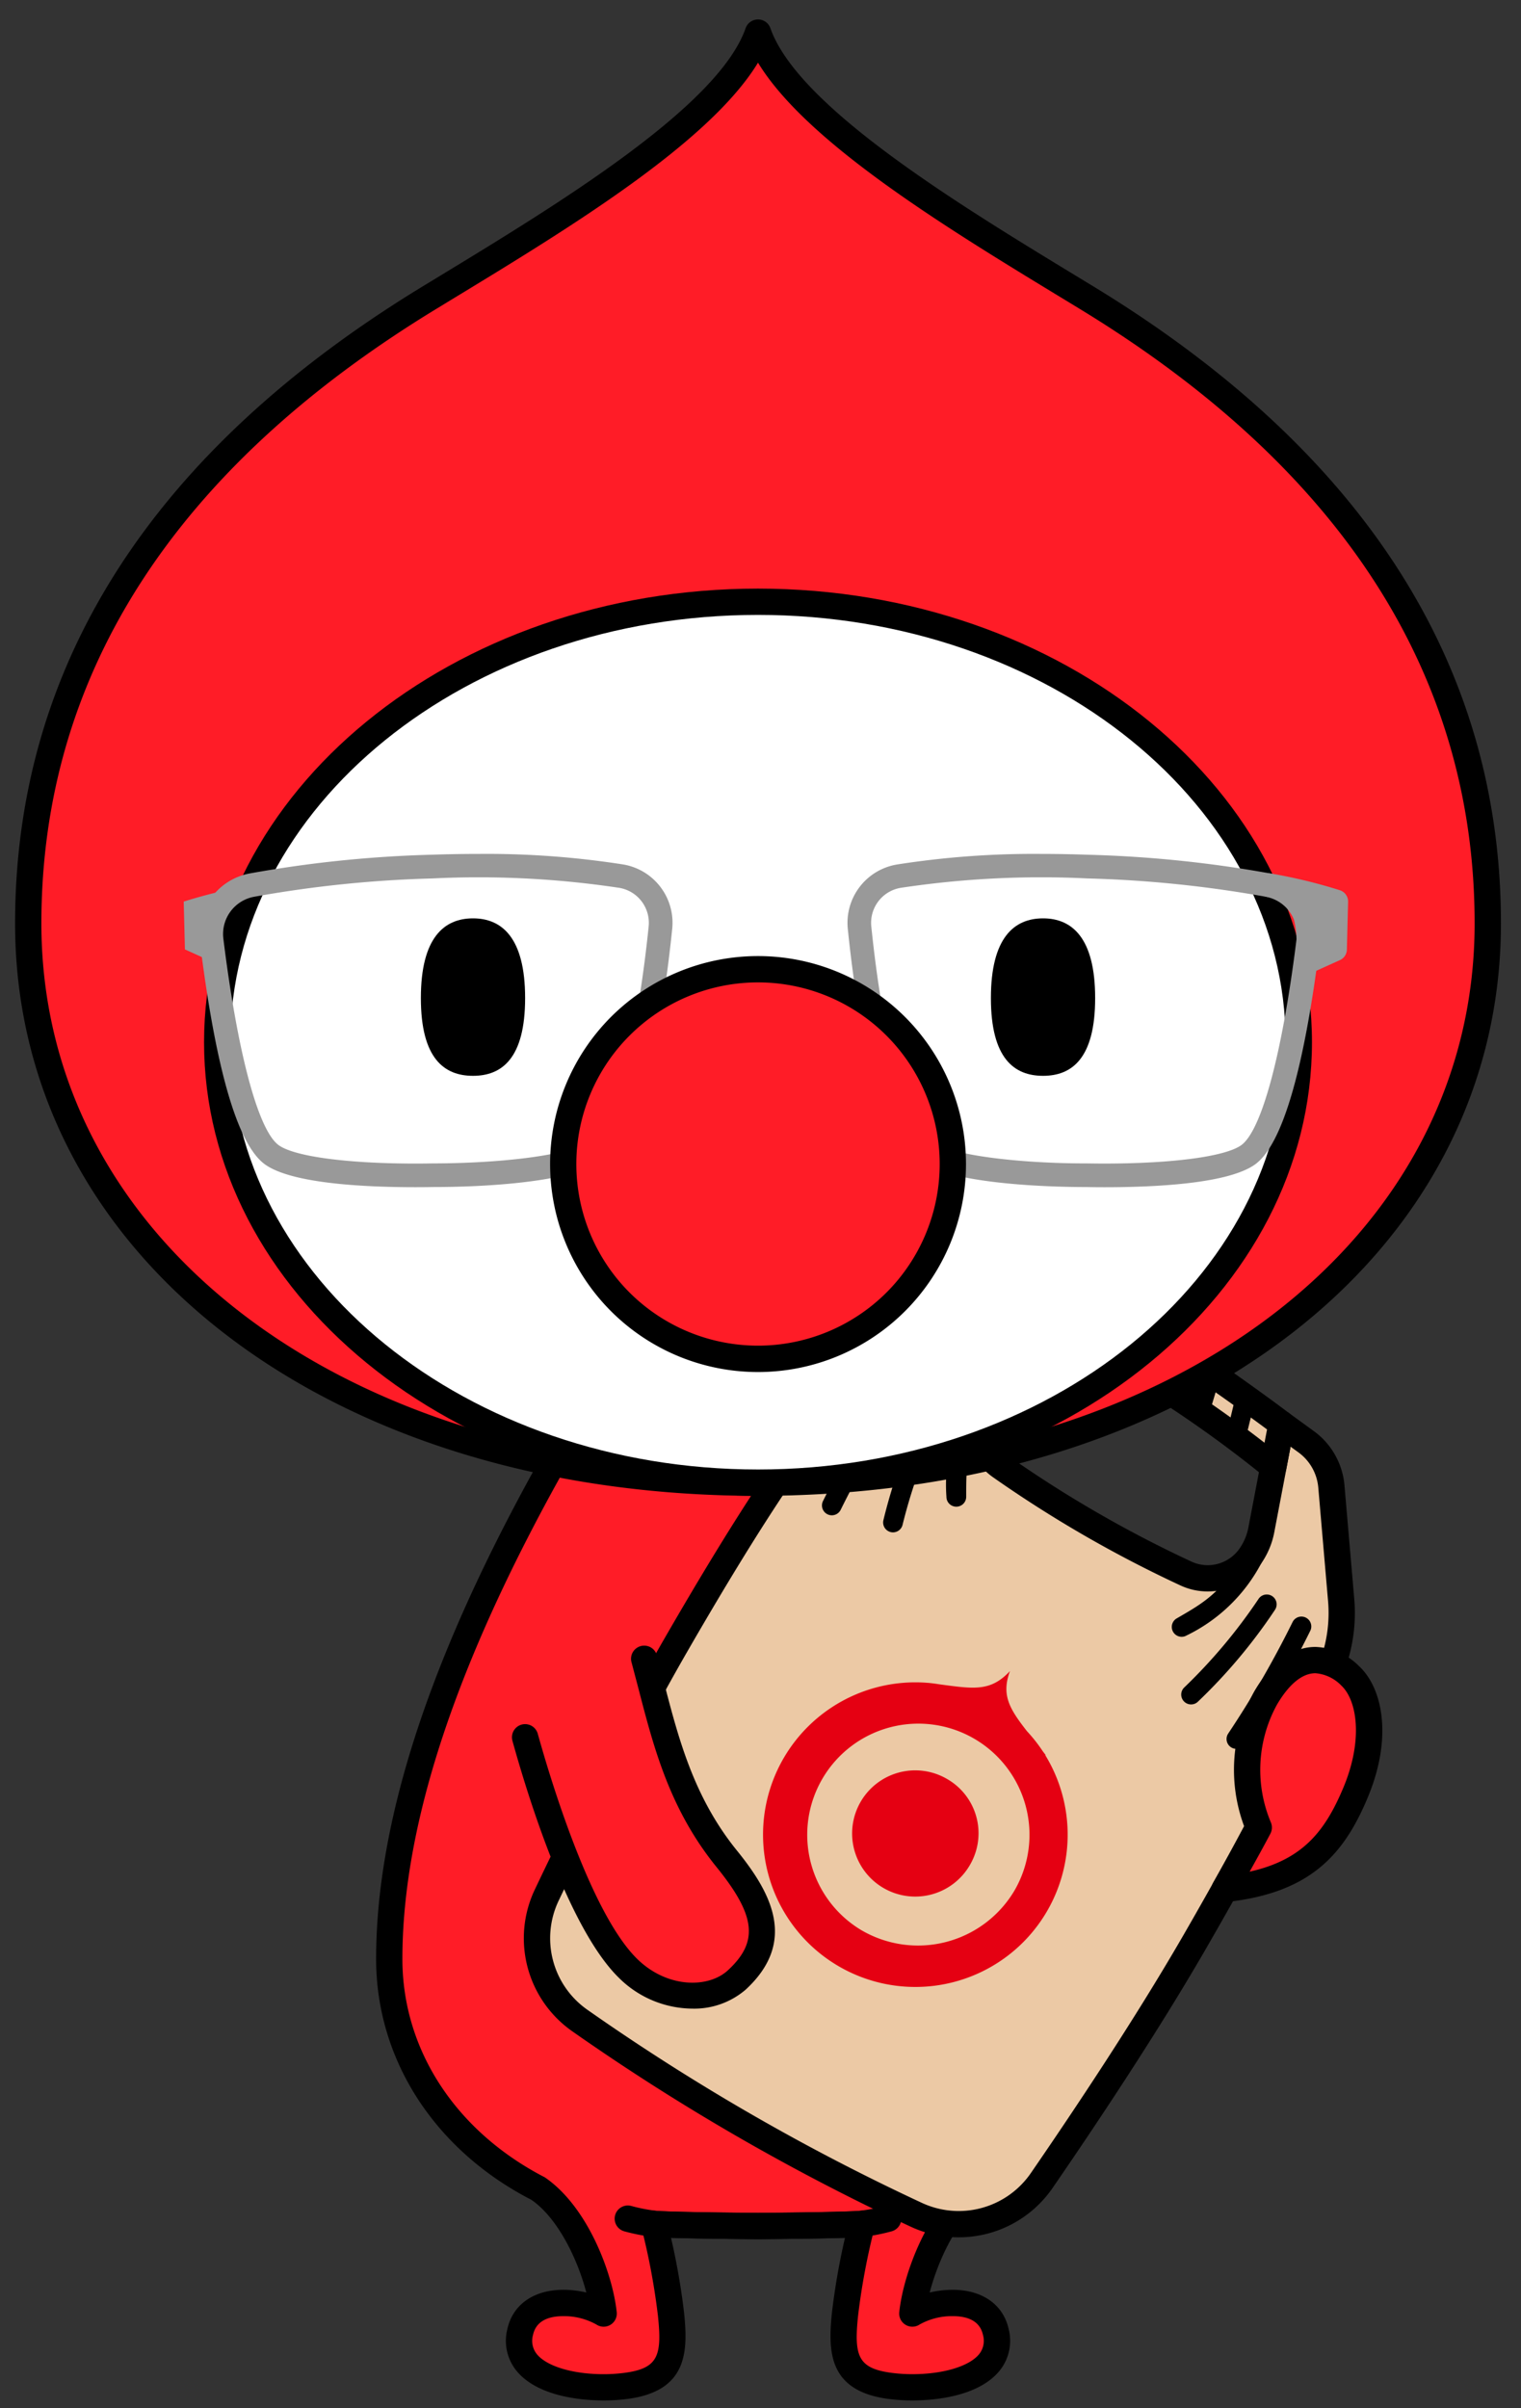 <svg xmlns="http://www.w3.org/2000/svg" xmlns:xlink="http://www.w3.org/1999/xlink" width="144" height="228" viewBox="0 0 144 228">
  <rect x="0" y="0" width="144" height="228" fill="#333333" stroke="none"/>
  <defs>
    <clipPath id="clip-path">
      <rect id="長方形_1634" data-name="長方形 1634" width="144" height="228" transform="translate(84 3741.477)" fill="#fff" stroke="#707070" stroke-width="1"/>
    </clipPath>
    <clipPath id="clip-path-2">
      <rect id="長方形_1659" data-name="長方形 1659" width="140.672" height="225.424" fill="none"/>
    </clipPath>
  </defs>
  <g id="highlight_04_sikora_img_02" transform="translate(-84 -3741.477)" clip-path="url(#clip-path)">
    <g id="グループ_896" data-name="グループ 896" transform="translate(85.428 3743.319)">
      <g id="グループ_895" data-name="グループ 895" clip-path="url(#clip-path-2)">
        <path id="パス_523" data-name="パス 523" d="M169.459,440.417c8.253-4.262,14.16-12.1,14.16-21.781,0-27.143-22.565-59.2-34.911-77.395-12.345,18.2-34.911,50.252-34.911,77.395,0,9.684,5.907,17.52,14.16,21.781,3.432,2.359,5.761,8.2,6.138,11.789-1.851-1.234-7.094-1.965-7.9,1.759-.98,4.51,5.677,5.647,9.96,5.1,4.443-.567,4.729-2.9,4.318-6.8a64.675,64.675,0,0,0-1.606-8.546c1.194.136,8.628.208,9.844.208s8.649-.071,9.844-.208a64.662,64.662,0,0,0-1.606,8.546c-.411,3.907-.124,6.238,4.318,6.8,4.283.547,10.941-.591,9.96-5.1-.81-3.724-6.053-2.993-7.9-1.759.377-3.584,2.706-9.43,6.138-11.789" transform="translate(-78.373 -235.014)" fill="#ff1c27"/>
        <path id="パス_524" data-name="パス 524" d="M160.577,457.683a17.725,17.725,0,0,1-2.224-.137c-5.7-.727-5.792-4.435-5.4-8.17a64.933,64.933,0,0,1,1.235-7.088c-2.736.086-7.482.126-8.235.126s-5.5-.039-8.235-.126a64.931,64.931,0,0,1,1.235,7.088c.393,3.735.3,7.443-5.4,8.17a17.675,17.675,0,0,1-2.224.137c-1.8,0-6.2-.276-8.255-2.828a4.5,4.5,0,0,1-.855-3.909c.509-2.342,2.5-3.74,5.316-3.74a9.536,9.536,0,0,1,2.164.258c-.814-3.125-2.686-7.045-5.2-8.775-9.155-4.716-14.7-13.272-14.7-22.808,0-26.446,21.037-57.378,33.607-75.858l1.519-2.235a1.245,1.245,0,0,1,2.061,0l1.519,2.235c12.569,18.481,33.607,49.412,33.607,75.859,0,9.535-5.545,18.092-14.834,22.888-2.409,1.666-4.259,5.572-5.069,8.695a9.533,9.533,0,0,1,2.165-.258c2.819,0,4.807,1.4,5.316,3.74a4.5,4.5,0,0,1-.855,3.909C166.775,457.407,162.374,457.683,160.577,457.683Zm-4.78-17.967a1.247,1.247,0,0,1,1.187,1.624,64.25,64.25,0,0,0-1.554,8.3c-.4,3.842-.029,5.022,3.237,5.439a15.219,15.219,0,0,0,1.909.117c2.906,0,5.386-.746,6.316-1.9a2.014,2.014,0,0,0,.36-1.817c-.257-1.18-1.226-1.779-2.882-1.779a6.286,6.286,0,0,0-3.114.791,1.245,1.245,0,0,1-1.929-1.167c.382-3.625,2.7-9.957,6.671-12.684,8.579-4.441,13.62-12.17,13.62-20.755,0-25.68-20.767-56.215-33.176-74.458l-.49-.721-.49.722c-12.408,18.244-33.175,48.778-33.175,74.458,0,8.586,5.042,16.315,13.486,20.675,4.1,2.807,6.423,9.139,6.805,12.764a1.245,1.245,0,0,1-1.929,1.167,6.286,6.286,0,0,0-3.114-.791c-1.656,0-2.626.6-2.882,1.779a2.014,2.014,0,0,0,.361,1.817c.931,1.154,3.41,1.9,6.316,1.9a15.217,15.217,0,0,0,1.909-.117c3.266-.417,3.642-1.6,3.238-5.439a64.246,64.246,0,0,0-1.553-8.3,1.247,1.247,0,0,1,1.327-1.616c1.05.12,8.164.2,9.7.2s8.652-.08,9.7-.2A1.251,1.251,0,0,1,155.8,439.716Z" transform="translate(-75.618 -232.259)"/>
        <path id="パス_525" data-name="パス 525" d="M162.8,455.826h0a9.531,9.531,0,0,1-3.133-11.9c3.043-6.39,7.714-15.858,12.288-23.78,6.9-11.947,11.895-19.438,16.341-24.616a14.412,14.412,0,0,1,4.828-3.659l9.741-4.558a5.859,5.859,0,0,1,4.864-.047l2.628,1.169-7.753,6.691a6.365,6.365,0,0,0-1.632,2.175,4.912,4.912,0,0,0,1.645,6.059,114.194,114.194,0,0,0,17.549,10.132,4.912,4.912,0,0,0,6.07-1.606,6.37,6.37,0,0,0,1.068-2.5l1.918-10.06,2.326,1.692a5.858,5.858,0,0,1,2.391,4.236l.923,10.715a14.41,14.41,0,0,1-.755,6.011c-2.26,6.44-6.25,14.514-13.147,26.46-4.574,7.922-10.438,16.7-14.45,22.532a9.531,9.531,0,0,1-11.872,3.236A208.355,208.355,0,0,1,162.8,455.826" transform="translate(-109.327 -266.364)" fill="#ecc9a5"/>
        <path id="パス_526" data-name="パス 526" d="M195.89,473.588a10.7,10.7,0,0,1-4.543-1.007,210.161,210.161,0,0,1-32.029-18.492,10.747,10.747,0,0,1-3.542-13.454c3.1-6.519,7.764-15.952,12.334-23.867,6.848-11.862,11.93-19.512,16.475-24.8a15.559,15.559,0,0,1,5.245-3.976l9.741-4.558a7.15,7.15,0,0,1,3.011-.67,7.061,7.061,0,0,1,2.887.613l2.628,1.169a1.245,1.245,0,0,1,.308,2.08l-7.753,6.691a5.086,5.086,0,0,0-1.312,1.75,3.668,3.668,0,0,0,1.228,4.523,113.28,113.28,0,0,0,17.358,10.022,3.638,3.638,0,0,0,1.542.341,3.675,3.675,0,0,0,2.989-1.54,5.159,5.159,0,0,0,.859-2.011l1.918-10.06a1.245,1.245,0,0,1,1.956-.774l2.326,1.692a7.1,7.1,0,0,1,2.9,5.136l.923,10.715a15.557,15.557,0,0,1-.82,6.53c-2.31,6.582-6.394,14.807-13.244,26.67-4.569,7.913-10.408,16.666-14.5,22.615A10.776,10.776,0,0,1,195.89,473.588Zm6.692-88.337a4.644,4.644,0,0,0-1.955.435l-9.742,4.558a13.084,13.084,0,0,0-4.412,3.343c-4.441,5.171-9.439,12.7-16.207,24.427-4.529,7.845-9.157,17.214-12.242,23.693a8.264,8.264,0,0,0,2.724,10.344A207.659,207.659,0,0,0,192.4,470.324a8.284,8.284,0,0,0,10.321-2.813c4.069-5.912,9.87-14.606,14.4-22.448,6.769-11.724,10.794-19.819,13.05-26.25a13.083,13.083,0,0,0,.689-5.492l-.923-10.715a4.611,4.611,0,0,0-1.883-3.335l-.739-.537-1.55,8.131a7.668,7.668,0,0,1-1.277,2.989,6.171,6.171,0,0,1-5.018,2.586,6.108,6.108,0,0,1-2.591-.573,115.757,115.757,0,0,1-17.741-10.243,6.159,6.159,0,0,1-2.061-7.6,7.559,7.559,0,0,1,1.951-2.6l6.267-5.408-.834-.371A4.587,4.587,0,0,0,202.582,385.251Z" transform="translate(-106.557 -263.609)"/>
        <path id="パス_527" data-name="パス 527" d="M352.726,473.353a.934.934,0,0,1-.468-1.743c2.649-1.529,4.247-2.452,6.394-6.17a.934.934,0,0,1,1.618.934,15.752,15.752,0,0,1-7.078,6.853A.929.929,0,0,1,352.726,473.353Z" transform="translate(-242.28 -320.229)"/>
        <path id="パス_528" data-name="パス 528" d="M355.589,489.463a.934.934,0,0,1-.63-1.623,50.839,50.839,0,0,0,7.015-8.365.934.934,0,1,1,1.544,1.051,51.105,51.105,0,0,1-7.3,8.693A.931.931,0,0,1,355.589,489.463Z" transform="translate(-244.252 -329.935)"/>
        <path id="パス_529" data-name="パス 529" d="M369.378,498.268a.934.934,0,0,1-.787-1.436,93.761,93.761,0,0,0,6.091-10.543.934.934,0,1,1,1.7.776,95.137,95.137,0,0,1-6.215,10.77A.933.933,0,0,1,369.378,498.268Z" transform="translate(-253.749 -334.533)"/>
        <path id="パス_530" data-name="パス 530" d="M284.18,428.076a.934.934,0,0,1-.934-.934,15.749,15.749,0,0,1,2.4-9.556.934.934,0,1,1,1.618.934c-2.146,3.717-2.146,5.564-2.146,8.623A.934.934,0,0,1,284.18,428.076Z" transform="translate(-195.072 -287.271)"/>
        <path id="パス_531" data-name="パス 531" d="M264.934,432.845a.935.935,0,0,1-.913-1.135,51.092,51.092,0,0,1,3.878-10.667.934.934,0,0,1,1.682.812,50.807,50.807,0,0,0-3.737,10.257A.934.934,0,0,1,264.934,432.845Z" transform="translate(-181.817 -289.609)"/>
        <path id="パス_532" data-name="パス 532" d="M246.334,427.229a.934.934,0,0,1-.828-1.366,95.256,95.256,0,0,1,6.22-10.767.934.934,0,0,1,1.522,1.083,93.86,93.86,0,0,0-6.085,10.546A.934.934,0,0,1,246.334,427.229Z" transform="translate(-169.008 -285.608)"/>
        <path id="パス_533" data-name="パス 533" d="M350.623,409.89a113.3,113.3,0,0,1,9.972,7.241c.137-.718.777-4.078.777-4.078-3.465-2.611-7.234-5.193-8.9-6.36" transform="translate(-241.475 -280.091)" fill="#ecc9a5"/>
        <path id="パス_534" data-name="パス 534" d="M357.84,415.621a1.245,1.245,0,0,1-.81-.3,112.6,112.6,0,0,0-9.842-7.144,1.245,1.245,0,0,1,1.36-2.086c1.978,1.29,5.62,3.773,8.46,6l.241-1.262c-2.734-2.037-5.566-4.005-7.334-5.234l-.914-.636a1.245,1.245,0,1,1,1.427-2.041l.908.632c1.921,1.335,5.085,3.534,8.031,5.755a1.245,1.245,0,0,1,.474,1.228l-.777,4.077a1.245,1.245,0,0,1-1.223,1.012Z" transform="translate(-238.72 -277.336)"/>
        <path id="パス_535" data-name="パス 535" d="M369.247,421.729a.935.935,0,0,1-.916-1.119c.095-.469.247-1.092.4-1.728.185-.759.377-1.538.47-2.073a.934.934,0,0,1,1.84.322c-.1.567-.3,1.391-.5,2.194-.149.609-.295,1.206-.386,1.655A.934.934,0,0,1,369.247,421.729Z" transform="translate(-253.657 -286.525)"/>
        <path id="パス_536" data-name="パス 536" d="M358.149,414.206a.934.934,0,0,1-.895-1.2l1.095-3.653a.934.934,0,1,1,1.787.542l-1.093,3.647A.934.934,0,0,1,358.149,414.206Z" transform="translate(-246.014 -281.465)"/>
        <path id="パス_537" data-name="パス 537" d="M211,668.857a17.325,17.325,0,0,1-2.482.487c-1.194.136-8.628.208-9.844.208s-8.65-.071-9.844-.208a17.326,17.326,0,0,1-2.482-.487" transform="translate(-128.34 -460.644)" fill="#ff1c27"/>
        <path id="パス_538" data-name="パス 538" d="M195.921,668.042c-.977,0-8.678-.066-9.985-.216a18.391,18.391,0,0,1-2.675-.525,1.245,1.245,0,0,1,.669-2.4,16.127,16.127,0,0,0,2.269.447c1.069.122,8.183.2,9.722.2s8.653-.08,9.7-.2a16.2,16.2,0,0,0,2.289-.449,1.245,1.245,0,0,1,.669,2.4,18.469,18.469,0,0,1-2.695.527C204.6,667.975,196.9,668.042,195.921,668.042Z" transform="translate(-125.585 -457.889)"/>
        <path id="パス_539" data-name="パス 539" d="M73.091,141.288c38.158,0,69.091-21.128,69.091-52.95,0-29.992-20.358-48.505-37.975-59.238C92.575,22.013,75.97,12.225,73.091,4c-2.879,8.225-19.484,18.013-31.116,25.1C24.358,39.833,4,58.347,4,88.338c0,31.822,30.933,52.95,69.091,52.95" transform="translate(-2.755 -2.755)" fill="#ff1c27"/>
        <path id="パス_540" data-name="パス 540" d="M70.336,139.779C29.581,139.779,0,116.986,0,85.583c0-24.42,12.977-44.709,38.572-60.3l1.614-.982C51.316,17.533,66.56,8.265,69.161.834a1.245,1.245,0,0,1,2.351,0c2.6,7.431,17.845,16.7,28.975,23.466l1.614.982c25.594,15.593,38.572,35.881,38.572,60.3C140.672,116.986,111.091,139.779,70.336,139.779Zm0-135.687c-4.618,7.6-17.942,15.7-28.857,22.336l-1.612.981C15.066,42.519,2.49,62.091,2.49,85.583c0,29.96,28.533,51.7,67.846,51.7s67.846-21.745,67.846-51.7c0-23.492-12.576-43.065-37.377-58.175l-1.612-.981C88.278,19.792,74.954,11.691,70.336,4.092Z" transform="translate(0 0)"/>
        <path id="パス_541" data-name="パス 541" d="M163.87,218.8c0,23.031-22.924,41.7-51.2,41.7s-51.2-18.67-51.2-41.7,22.923-41.7,51.2-41.7,51.2,18.67,51.2,41.7" transform="translate(-42.333 -121.969)" fill="#fff"/>
        <path id="楕円形_27" data-name="楕円形 27" d="M48.446-4c28.919,0,52.446,19.266,52.446,42.947S77.365,81.893,48.446,81.893-4,62.627-4,38.947,19.527-4,48.446-4Zm0,83.4C75.992,79.4,98.4,61.254,98.4,38.947S75.992-1.51,48.446-1.51-1.51,16.639-1.51,38.947,20.9,79.4,48.446,79.4Z" transform="translate(21.89 57.885)"/>
        <path id="パス_542" data-name="パス 542" d="M82.455,253.794a83.339,83.339,0,0,1,13.74,1,5.6,5.6,0,0,1,4.626,6.084c-.837,8.146-2.57,18.507-6.072,21.6-2.994,2.646-13.323,2.852-16.418,2.852-.183,0-.8.016-1.791.016-5.116,0-11.742-.371-14.248-2.138-2.6-1.832-4.681-8.94-6.19-21.126a5.833,5.833,0,0,1,4.669-6.431,113.57,113.57,0,0,1,17.3-1.783Q80.39,253.792,82.455,253.794Zm-4.364,29.3c6.187,0,13.394-.717,15.173-2.29,2.243-1.982,4.234-9.516,5.327-20.152a3.357,3.357,0,0,0-2.771-3.645,89.265,89.265,0,0,0-17.676-.893,111.315,111.315,0,0,0-16.951,1.744,3.585,3.585,0,0,0-2.868,3.954c1.347,10.882,3.313,18.2,5.257,19.569,1.512,1.066,6.477,1.729,12.957,1.729.949,0,1.541-.016,1.549-.016Z" transform="translate(-38.607 -174.789)" fill="#999"/>
        <path id="パス_543" data-name="パス 543" d="M54.251,266.118a4.679,4.679,0,0,1,3.442-2.808,48.128,48.128,0,0,0-6.411,1.55l.114,4.527,2.722,1.231a10.228,10.228,0,0,1,.134-4.5" transform="translate(-35.317 -181.342)" fill="#999"/>
        <path id="パス_544" data-name="パス 544" d="M55.326,273.47a8.07,8.07,0,0,1,.407-3.082c.006-.017.045-.122.124-.286-.356.1-.66.182-.908.255l.075,2.977Z" transform="translate(-37.843 -186.02)" fill="#999"/>
        <path id="パス_545" data-name="パス 545" d="M271.535,253.794c1.389,0,2.84.024,4.389.078a113.566,113.566,0,0,1,17.3,1.783,5.833,5.833,0,0,1,4.669,6.431c-1.509,12.185-3.591,19.293-6.19,21.126-2.507,1.767-9.132,2.138-14.248,2.138-.992,0-1.609-.017-1.609-.017-3.275,0-13.606-.2-16.6-2.851-3.5-3.1-5.235-13.456-6.072-21.6A5.6,5.6,0,0,1,257.8,254.8,83.353,83.353,0,0,1,271.535,253.794Zm5.916,29.315c6.48,0,11.444-.662,12.957-1.729,1.944-1.371,3.91-8.687,5.257-19.569a3.585,3.585,0,0,0-2.868-3.954,111.3,111.3,0,0,0-16.951-1.744,89.26,89.26,0,0,0-17.676.893,3.357,3.357,0,0,0-2.771,3.646c1.093,10.636,3.085,18.17,5.327,20.152,1.78,1.573,8.989,2.29,14.934,2.29C275.91,283.093,276.5,283.109,277.451,283.109Z" transform="translate(-174.338 -174.789)" fill="#999"/>
        <path id="パス_546" data-name="パス 546" d="M384.654,266.118a4.679,4.679,0,0,0-3.442-2.808,48.128,48.128,0,0,1,6.411,1.55l-.114,4.527-2.722,1.231a10.227,10.227,0,0,0-.134-4.5" transform="translate(-262.542 -181.342)" fill="#999"/>
        <path id="パス_547" data-name="パス 547" d="M378.788,259.71h.009a1.116,1.116,0,0,1,.188.018l.018,0,.017,0,.013,0h0a48.8,48.8,0,0,1,6.527,1.584,1.121,1.121,0,0,1,.758,1.089l-.114,4.527a1.121,1.121,0,0,1-.659.993l-2.722,1.231a1.121,1.121,0,0,1-1.563-1.229,8.9,8.9,0,0,0-.076-3.884,3.542,3.542,0,0,0-2.553-2.106,1.142,1.142,0,0,1-.925-1.3l0-.011h0A1.1,1.1,0,0,1,378.788,259.71Zm5.269,3.49c-.249-.073-.553-.159-.909-.255.084.175.126.288.134.31a7.988,7.988,0,0,1,.4,3.057l.3-.136Z" transform="translate(-260.117 -178.863)" fill="#999"/>
        <path id="パス_548" data-name="パス 548" d="M203.581,307.306a18.446,18.446,0,1,1-18.446-18.446,18.446,18.446,0,0,1,18.446,18.446" transform="translate(-114.799 -198.939)" fill="#ff1c27"/>
        <path id="楕円形_28" data-name="楕円形 28" d="M19.691,0A19.691,19.691,0,1,1,0,19.691,19.713,19.713,0,0,1,19.691,0Zm0,36.892a17.2,17.2,0,1,0-17.2-17.2A17.22,17.22,0,0,0,19.691,36.892Z" transform="translate(42.488 108.367) rotate(-45)"/>
        <path id="パス_549" data-name="パス 549" d="M133.279,280.933c0,5.723-2.21,7.363-4.935,7.363s-4.935-1.639-4.935-7.363,2.209-7.546,4.935-7.546,4.935,1.822,4.935,7.546" transform="translate(-84.992 -188.282)"/>
        <path id="パス_550" data-name="パス 550" d="M296.774,280.933c0,5.723,2.209,7.363,4.935,7.363s4.935-1.639,4.935-7.363-2.209-7.546-4.935-7.546-4.935,1.822-4.935,7.546" transform="translate(-204.389 -188.282)"/>
        <path id="パス_551" data-name="パス 551" d="M166.408,498.772c1.71,6.313,2.9,12.823,7.792,18.866,3.746,4.625,4.708,8.021.957,11.484-2.26,2.086-6.927,2.192-10.286-1.088-4.205-4.107-7.9-15.18-9.757-21.89" transform="translate(-106.828 -343.506)" fill="#ff1c27"/>
        <path id="パス_552" data-name="パス 552" d="M168.183,529.077a9.95,9.95,0,0,1-6.937-2.909c-4.781-4.669-8.647-17.254-10.087-22.447a1.245,1.245,0,1,1,2.4-.665c1.082,3.9,4.957,16.967,9.427,21.331,2.826,2.76,6.714,2.779,8.571,1.064,2.929-2.7,2.656-5.172-1.08-9.784-4.428-5.466-5.928-11.26-7.38-16.864l-.647-2.46a1.245,1.245,0,1,1,2.4-.651l.654,2.487c1.385,5.346,2.817,10.874,6.9,15.921,3.2,3.948,5.8,8.6.834,13.182A7.467,7.467,0,0,1,168.183,529.077Z" transform="translate(-104.073 -340.75)"/>
        <path id="パス_553" data-name="パス 553" d="M371.753,502.576a14.039,14.039,0,0,0-.643,12.254c-1.338,2.535-3.222,5.815-3.222,5.815,7.383-.791,10.257-4.071,12.367-9.081s1.44-9.3-.486-11.093c-2.348-2.186-5.405-2.363-8.016,2.105" transform="translate(-253.366 -343.645)" fill="#ff1c27"/>
        <path id="パス_554" data-name="パス 554" d="M373.722,494.974h0a6.135,6.135,0,0,1,4.14,1.83c2.161,2.012,3.241,6.653.785,12.488-2.224,5.281-5.351,8.975-13.382,9.836a1.245,1.245,0,0,1-1.212-1.858s1.636-2.848,2.934-5.274a15.318,15.318,0,0,1,.936-12.8C369.96,495.706,372.2,494.974,373.722,494.974Zm-6.23,21.277c5.028-1.123,7.136-3.83,8.861-7.926,1.891-4.492,1.338-8.28-.187-9.7a3.825,3.825,0,0,0-2.444-1.162c-1.574,0-2.853,1.623-3.648,2.984a12.832,12.832,0,0,0-.569,11.147,1.245,1.245,0,0,1-.048,1.06C368.839,513.827,368.1,515.156,367.492,516.252Z" transform="translate(-250.611 -340.89)"/>
        <path id="パス_555" data-name="パス 555" d="M265.931,541.361a5.975,5.975,0,1,1-2.236-8.075,5.925,5.925,0,0,1,2.236,8.075" transform="translate(-175.486 -366.716)" fill="#e50012"/>
        <path id="パス_556" data-name="パス 556" d="M254.512,510.247l.074.046c-.1-.13-.192-.249-.287-.374a14.5,14.5,0,0,0-1.5-1.906c-1.677-2.145-2.443-3.44-1.612-5.694-1.848,1.972-3.418,1.688-6.681,1.253-.366-.06-.732-.108-1.1-.141l-.029,0h0a14.42,14.42,0,1,0,11.134,6.818M237.1,526.838a10.521,10.521,0,1,1,14.525-3.76,10.612,10.612,0,0,1-14.525,3.76" transform="translate(-156.997 -345.949)" fill="#e50012"/>
      </g>
    </g>
  </g>
</svg>
